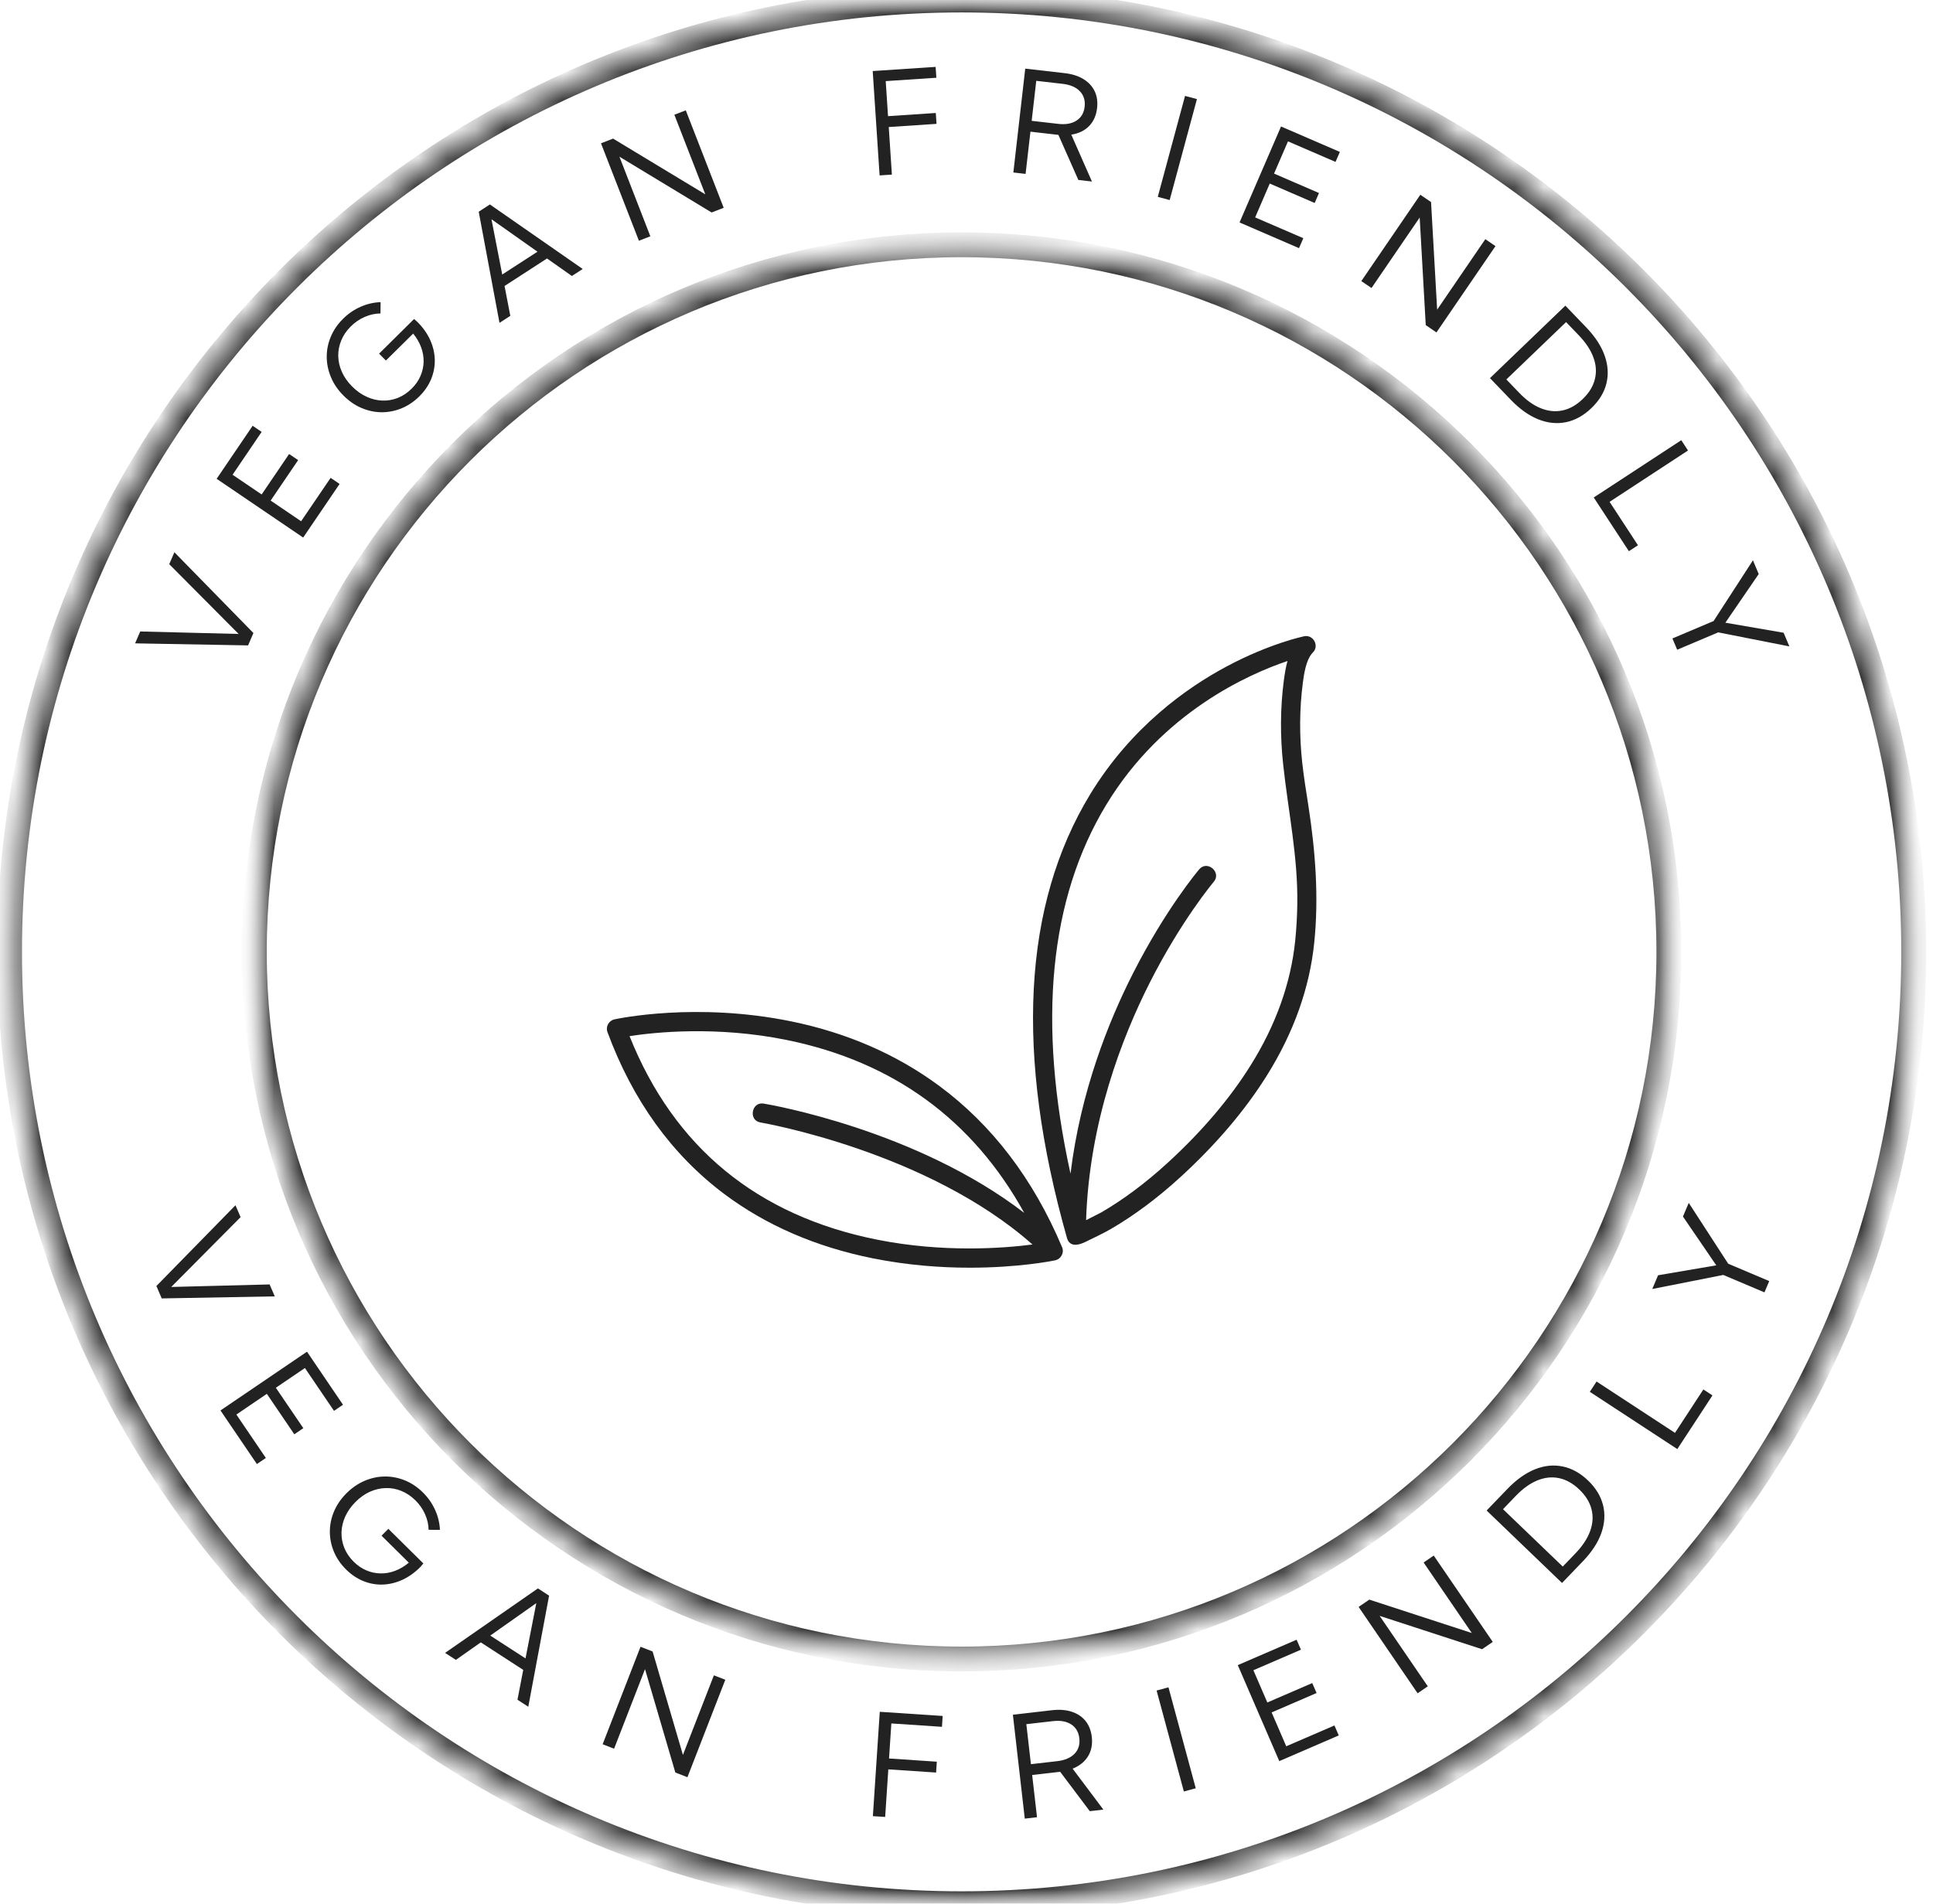 <svg width="67" height="66" viewBox="0 0 67 66" fill="none" xmlns="http://www.w3.org/2000/svg">
<mask id="mask0_447_1213" style="mask-type:luminance" maskUnits="userSpaceOnUse" x="0" y="0" width="67" height="66">
<path d="M0.331 0H66.331V66H0.331V0Z" fill="white"/>
</mask>
<g mask="url(#mask0_447_1213)">
<mask id="mask1_447_1213" style="mask-type:luminance" maskUnits="userSpaceOnUse" x="0" y="0" width="67" height="67">
<path d="M33.331 0C15.105 0 0.331 14.775 0.331 33C0.331 51.226 15.105 66 33.331 66C51.557 66 66.331 51.226 66.331 33C66.331 14.775 51.557 0 33.331 0Z" fill="white"/>
</mask>
<g mask="url(#mask1_447_1213)">
<path d="M33.331 0C15.105 0 0.331 14.775 0.331 33C0.331 51.226 15.105 66 33.331 66C51.557 66 66.331 51.226 66.331 33C66.331 14.775 51.557 0 33.331 0Z" stroke="#222222" stroke-width="0.862"/>
</g>
</g>
<mask id="mask2_447_1213" style="mask-type:luminance" maskUnits="userSpaceOnUse" x="8" y="8" width="50" height="50">
<path d="M8.817 8.486H57.817V57.485H8.817V8.486Z" fill="white"/>
</mask>
<g mask="url(#mask2_447_1213)">
<mask id="mask3_447_1213" style="mask-type:luminance" maskUnits="userSpaceOnUse" x="8" y="8" width="50" height="50">
<path d="M33.33 8.486C19.791 8.486 8.815 19.461 8.815 33C8.815 46.539 19.791 57.515 33.33 57.515C46.869 57.515 57.845 46.539 57.845 33C57.845 19.461 46.869 8.486 33.33 8.486Z" fill="white"/>
</mask>
<g mask="url(#mask3_447_1213)">
<path d="M33.33 8.486C19.791 8.486 8.815 19.461 8.815 33C8.815 46.539 19.791 57.515 33.33 57.515C46.869 57.515 57.845 46.539 57.845 33C57.845 19.461 46.869 8.486 33.33 8.486Z" stroke="#222222" stroke-width="0.862"/>
</g>
</g>
<path d="M8.784 21.946L8.599 22.375L4.683 22.304L4.86 21.892L8.271 21.978L5.866 19.559L6.045 19.146L8.784 21.946Z" fill="#222222"/>
<path d="M10.508 18.636L7.509 16.599L8.757 14.761L9.069 14.973L8.061 16.459L9.069 17.142L10.021 15.74L10.334 15.951L9.381 17.354L10.437 18.071L11.46 16.566L11.771 16.778L10.508 18.636Z" fill="#222222"/>
<path d="M13.188 10.867C13.002 10.869 12.819 10.909 12.643 10.986C12.465 11.063 12.305 11.173 12.161 11.314C12.012 11.461 11.902 11.623 11.829 11.8C11.756 11.976 11.721 12.157 11.724 12.343C11.728 12.529 11.769 12.711 11.849 12.89C11.928 13.07 12.046 13.238 12.202 13.395C12.356 13.551 12.523 13.67 12.702 13.752C12.88 13.835 13.062 13.88 13.246 13.887C13.431 13.895 13.61 13.864 13.786 13.796C13.96 13.727 14.121 13.621 14.267 13.475C14.402 13.342 14.505 13.196 14.573 13.037C14.642 12.879 14.678 12.716 14.683 12.548C14.687 12.379 14.659 12.211 14.598 12.044C14.537 11.876 14.445 11.716 14.321 11.565L13.376 12.499L13.14 12.26L14.352 11.06L14.472 11.165C14.666 11.36 14.813 11.569 14.913 11.792C15.012 12.015 15.065 12.242 15.07 12.472C15.075 12.702 15.033 12.925 14.944 13.142C14.855 13.359 14.718 13.559 14.535 13.741C14.346 13.928 14.138 14.067 13.911 14.159C13.686 14.25 13.454 14.294 13.216 14.292C12.979 14.288 12.748 14.238 12.523 14.141C12.297 14.044 12.09 13.899 11.9 13.708C11.709 13.516 11.566 13.306 11.471 13.076C11.375 12.847 11.326 12.612 11.325 12.373C11.324 12.134 11.37 11.9 11.466 11.673C11.561 11.445 11.703 11.238 11.892 11.051C12.072 10.872 12.275 10.734 12.498 10.636C12.721 10.537 12.953 10.483 13.192 10.475L13.188 10.867Z" fill="#222222"/>
<path d="M17.688 10.95L17.313 11.193L16.593 7.34L16.98 7.088L20.197 9.325L19.822 9.568L18.96 8.961L17.488 9.915L17.688 10.95ZM17.408 9.517L18.629 8.726L17.035 7.601L17.408 9.517Z" fill="#222222"/>
<path d="M25.084 7.204L24.665 7.366L21.47 5.432L22.542 8.192L22.145 8.346L20.831 4.968L21.25 4.805L24.447 6.738L23.374 3.978L23.77 3.825L25.084 7.204Z" fill="#222222"/>
<path d="M30.488 6.081L30.249 2.463L32.43 2.319L32.455 2.696L30.7 2.812L30.78 4.027L32.436 3.917L32.461 4.294L30.805 4.404L30.914 6.053L30.488 6.081Z" fill="#222222"/>
<path d="M37.848 6.293L37.377 6.239L36.685 4.676L35.716 4.565L35.548 6.029L35.124 5.98L35.536 2.379L36.902 2.536C37.16 2.565 37.377 2.634 37.553 2.742C37.729 2.85 37.859 2.989 37.941 3.159C38.023 3.33 38.052 3.526 38.026 3.747C37.997 4.004 37.903 4.213 37.747 4.372C37.59 4.531 37.385 4.63 37.132 4.668L37.848 6.293ZM35.759 4.189L36.675 4.294C36.936 4.325 37.149 4.287 37.313 4.181C37.476 4.076 37.57 3.915 37.595 3.699C37.619 3.482 37.564 3.303 37.429 3.163C37.296 3.023 37.097 2.938 36.834 2.907L35.918 2.802L35.759 4.189Z" fill="#222222"/>
<path d="M40.13 6.824L41.075 3.325L41.487 3.436L40.542 6.936L40.13 6.824Z" fill="#222222"/>
<path d="M42.964 7.712L44.402 4.385L46.441 5.267L46.291 5.613L44.643 4.901L44.16 6.018L45.718 6.692L45.568 7.037L44.011 6.364L43.505 7.537L45.175 8.258L45.025 8.603L42.964 7.712Z" fill="#222222"/>
<path d="M49.789 11.525L49.418 11.271L49.208 7.541L47.538 9.985L47.185 9.745L49.23 6.752L49.602 7.005L49.813 10.736L51.483 8.292L51.835 8.532L49.789 11.525Z" fill="#222222"/>
<path d="M51.644 13.109L54.257 10.597L54.982 11.351C55.289 11.671 55.502 11.997 55.619 12.328C55.736 12.66 55.757 12.981 55.681 13.291C55.605 13.602 55.431 13.889 55.159 14.149C54.888 14.409 54.596 14.571 54.281 14.636C53.966 14.701 53.645 14.668 53.319 14.538C52.993 14.407 52.675 14.182 52.368 13.862L51.644 13.109ZM52.212 13.155L52.653 13.614C52.899 13.871 53.15 14.051 53.406 14.153C53.662 14.256 53.913 14.282 54.159 14.229C54.406 14.177 54.638 14.046 54.857 13.836C55.075 13.626 55.216 13.398 55.278 13.153C55.341 12.909 55.326 12.658 55.232 12.399C55.139 12.14 54.97 11.882 54.723 11.625L54.282 11.166L52.212 13.155Z" fill="#222222"/>
<path d="M56.459 19.109L55.241 17.247L58.275 15.261L58.508 15.618L55.79 17.398L56.774 18.903L56.459 19.109Z" fill="#222222"/>
<path d="M58.133 22.525L57.968 22.134L59.395 21.53L60.759 19.425L60.959 19.901L59.803 21.588L61.822 21.936L62.022 22.41L59.555 21.923L58.133 22.525Z" fill="#222222"/>
<path d="M5.606 45.014L5.421 44.584L8.162 41.784L8.339 42.196L5.935 44.617L9.345 44.529L9.524 44.943L5.606 45.014Z" fill="#222222"/>
<path d="M7.642 48.898L10.641 46.861L11.889 48.7L11.577 48.912L10.569 47.427L9.561 48.111L10.514 49.513L10.201 49.724L9.249 48.322L8.193 49.04L9.215 50.545L8.904 50.756L7.642 48.898Z" fill="#222222"/>
<path d="M14.856 53.036C14.852 52.849 14.811 52.667 14.731 52.491C14.653 52.315 14.541 52.155 14.398 52.014C14.249 51.867 14.086 51.758 13.91 51.687C13.734 51.615 13.553 51.583 13.367 51.589C13.18 51.594 12.998 51.637 12.819 51.717C12.641 51.798 12.474 51.916 12.318 52.074C12.164 52.23 12.047 52.398 11.965 52.578C11.885 52.758 11.842 52.94 11.837 53.124C11.832 53.308 11.864 53.487 11.934 53.662C12.004 53.836 12.112 53.995 12.258 54.141C12.393 54.274 12.54 54.375 12.699 54.442C12.858 54.51 13.022 54.545 13.191 54.547C13.36 54.551 13.527 54.521 13.693 54.458C13.86 54.396 14.019 54.301 14.17 54.175L13.225 53.24L13.461 53.002L14.674 54.202L14.572 54.323C14.378 54.518 14.17 54.667 13.948 54.769C13.726 54.871 13.499 54.926 13.27 54.934C13.039 54.942 12.816 54.902 12.598 54.815C12.38 54.727 12.179 54.593 11.995 54.411C11.807 54.224 11.665 54.017 11.572 53.791C11.479 53.566 11.433 53.335 11.433 53.097C11.433 52.861 11.481 52.629 11.576 52.402C11.671 52.176 11.813 51.966 12.003 51.775C12.194 51.583 12.403 51.439 12.631 51.34C12.859 51.242 13.092 51.191 13.331 51.188C13.571 51.185 13.805 51.23 14.033 51.322C14.261 51.415 14.47 51.555 14.659 51.742C14.839 51.92 14.98 52.121 15.08 52.344C15.182 52.567 15.238 52.798 15.248 53.037L14.856 53.036Z" fill="#222222"/>
<path d="M15.802 57.545L15.427 57.303L18.645 55.067L19.032 55.319L18.311 59.17L17.936 58.927L18.136 57.892L16.664 56.938L15.802 57.545ZM16.993 56.703L18.215 57.494L18.589 55.577L16.993 56.703Z" fill="#222222"/>
<path d="M23.827 61.613L23.408 61.45L22.357 57.866L21.285 60.625L20.888 60.47L22.201 57.091L22.62 57.254L23.671 60.84L24.744 58.081L25.14 58.234L23.827 61.613Z" fill="#222222"/>
<path d="M30.255 62.963L30.494 59.345L32.674 59.489L32.65 59.866L30.895 59.749L30.815 60.964L32.471 61.075L32.446 61.451L30.79 61.341L30.681 62.99L30.255 62.963Z" fill="#222222"/>
<path d="M38.244 62.736L37.773 62.79L36.746 61.424L35.776 61.536L35.944 63L35.52 63.049L35.108 59.447L36.474 59.289C36.732 59.261 36.959 59.279 37.154 59.345C37.35 59.41 37.507 59.516 37.626 59.663C37.745 59.811 37.817 59.996 37.843 60.217C37.872 60.474 37.829 60.698 37.712 60.888C37.594 61.078 37.417 61.221 37.179 61.317L38.244 62.736ZM35.733 61.161L36.649 61.056C36.91 61.025 37.109 60.94 37.245 60.8C37.38 60.66 37.435 60.482 37.411 60.266C37.387 60.049 37.292 59.888 37.129 59.782C36.966 59.676 36.753 59.638 36.49 59.669L35.574 59.774L35.733 61.161Z" fill="#222222"/>
<path d="M41.034 62.108L40.089 58.608L40.501 58.497L41.446 61.996L41.034 62.108Z" fill="#222222"/>
<path d="M44.341 61.055L42.903 57.727L44.942 56.846L45.092 57.192L43.444 57.904L43.927 59.022L45.484 58.349L45.634 58.694L44.076 59.367L44.583 60.54L46.253 59.819L46.403 60.164L44.341 61.055Z" fill="#222222"/>
<path d="M51.741 56.922L51.37 57.176L47.819 56.019L49.489 58.462L49.136 58.703L47.091 55.709L47.462 55.456L51.014 56.614L49.344 54.169L49.695 53.929L51.741 56.922Z" fill="#222222"/>
<path d="M54.142 54.879L51.528 52.367L52.253 51.614C52.561 51.294 52.878 51.069 53.204 50.938C53.53 50.808 53.85 50.775 54.164 50.84C54.478 50.904 54.771 51.066 55.044 51.327C55.314 51.586 55.487 51.872 55.564 52.183C55.641 52.495 55.621 52.816 55.504 53.148C55.387 53.479 55.174 53.805 54.866 54.125L54.142 54.879ZM54.167 54.31L54.608 53.851C54.855 53.594 55.024 53.336 55.117 53.077C55.211 52.817 55.226 52.565 55.163 52.321C55.101 52.077 54.96 51.85 54.742 51.64C54.523 51.43 54.29 51.299 54.044 51.246C53.798 51.193 53.547 51.218 53.292 51.321C53.036 51.425 52.784 51.605 52.537 51.862L52.096 52.321L54.167 54.31Z" fill="#222222"/>
<path d="M59.356 48.376L58.138 50.237L55.105 48.252L55.338 47.895L58.057 49.675L59.041 48.17L59.356 48.376Z" fill="#222222"/>
<path d="M61.324 44.413L61.158 44.804L59.731 44.2L57.27 44.687L57.471 44.211L59.488 43.867L58.333 42.176L58.534 41.702L59.901 43.811L61.324 44.413Z" fill="#222222"/>
<path d="M32.546 37.639C31.075 36.552 29.347 35.801 27.41 35.406C24.125 34.736 21.41 35.315 21.296 35.34C21.101 35.383 20.986 35.593 21.055 35.779C21.926 38.143 23.288 40.031 25.102 41.392C26.552 42.48 28.29 43.232 30.267 43.627C31.484 43.87 32.635 43.949 33.612 43.949C35.29 43.949 36.456 43.718 36.57 43.694C36.776 43.652 36.898 43.426 36.81 43.232C35.818 40.877 34.383 38.995 32.546 37.639ZM30.397 42.976C26.243 42.145 23.36 39.773 21.821 35.921C22.669 35.79 24.826 35.556 27.277 36.056C30.959 36.808 33.719 38.821 35.501 42.049C31.756 39.169 26.706 38.299 26.468 38.259C26.048 38.189 25.933 38.843 26.359 38.914C26.419 38.924 32.14 39.912 35.787 43.145C34.771 43.276 32.69 43.434 30.397 42.976ZM45.354 27.958C45.276 27.453 45.192 26.95 45.137 26.442C45.034 25.497 45.041 24.568 45.157 23.683C45.194 23.396 45.264 22.862 45.508 22.618C45.735 22.391 45.521 21.994 45.206 22.058C45.158 22.068 44.011 22.308 42.52 23.103C41.146 23.835 39.21 25.199 37.786 27.538C35.449 31.38 35.179 36.555 36.983 42.92C37.075 43.244 37.386 43.17 37.611 43.06C37.907 42.914 38.218 42.773 38.502 42.608C39.312 42.137 40.124 41.532 40.914 40.809C42.148 39.68 43.159 38.491 43.918 37.275C44.843 35.794 45.393 34.248 45.553 32.682C45.715 31.106 45.594 29.519 45.354 27.958ZM44.893 32.614C44.742 34.079 44.225 35.529 43.355 36.923C42.628 38.088 41.656 39.231 40.466 40.319C39.711 41.01 38.938 41.587 38.172 42.032C38.129 42.056 37.882 42.181 37.645 42.301C37.755 38.897 38.89 35.968 39.849 34.073C40.944 31.91 42.054 30.589 42.073 30.567C42.347 30.243 41.847 29.808 41.567 30.137C41.52 30.193 40.4 31.521 39.266 33.755C38.424 35.413 37.452 37.841 37.105 40.69C35.953 35.452 36.369 31.154 38.348 27.893C40.29 24.693 43.272 23.372 44.626 22.916C44.563 23.14 44.528 23.375 44.498 23.597C44.376 24.535 44.368 25.516 44.477 26.514C44.652 28.132 44.99 29.702 44.966 31.34C44.96 31.765 44.936 32.191 44.893 32.614Z" fill="#222222"/>
</svg>
